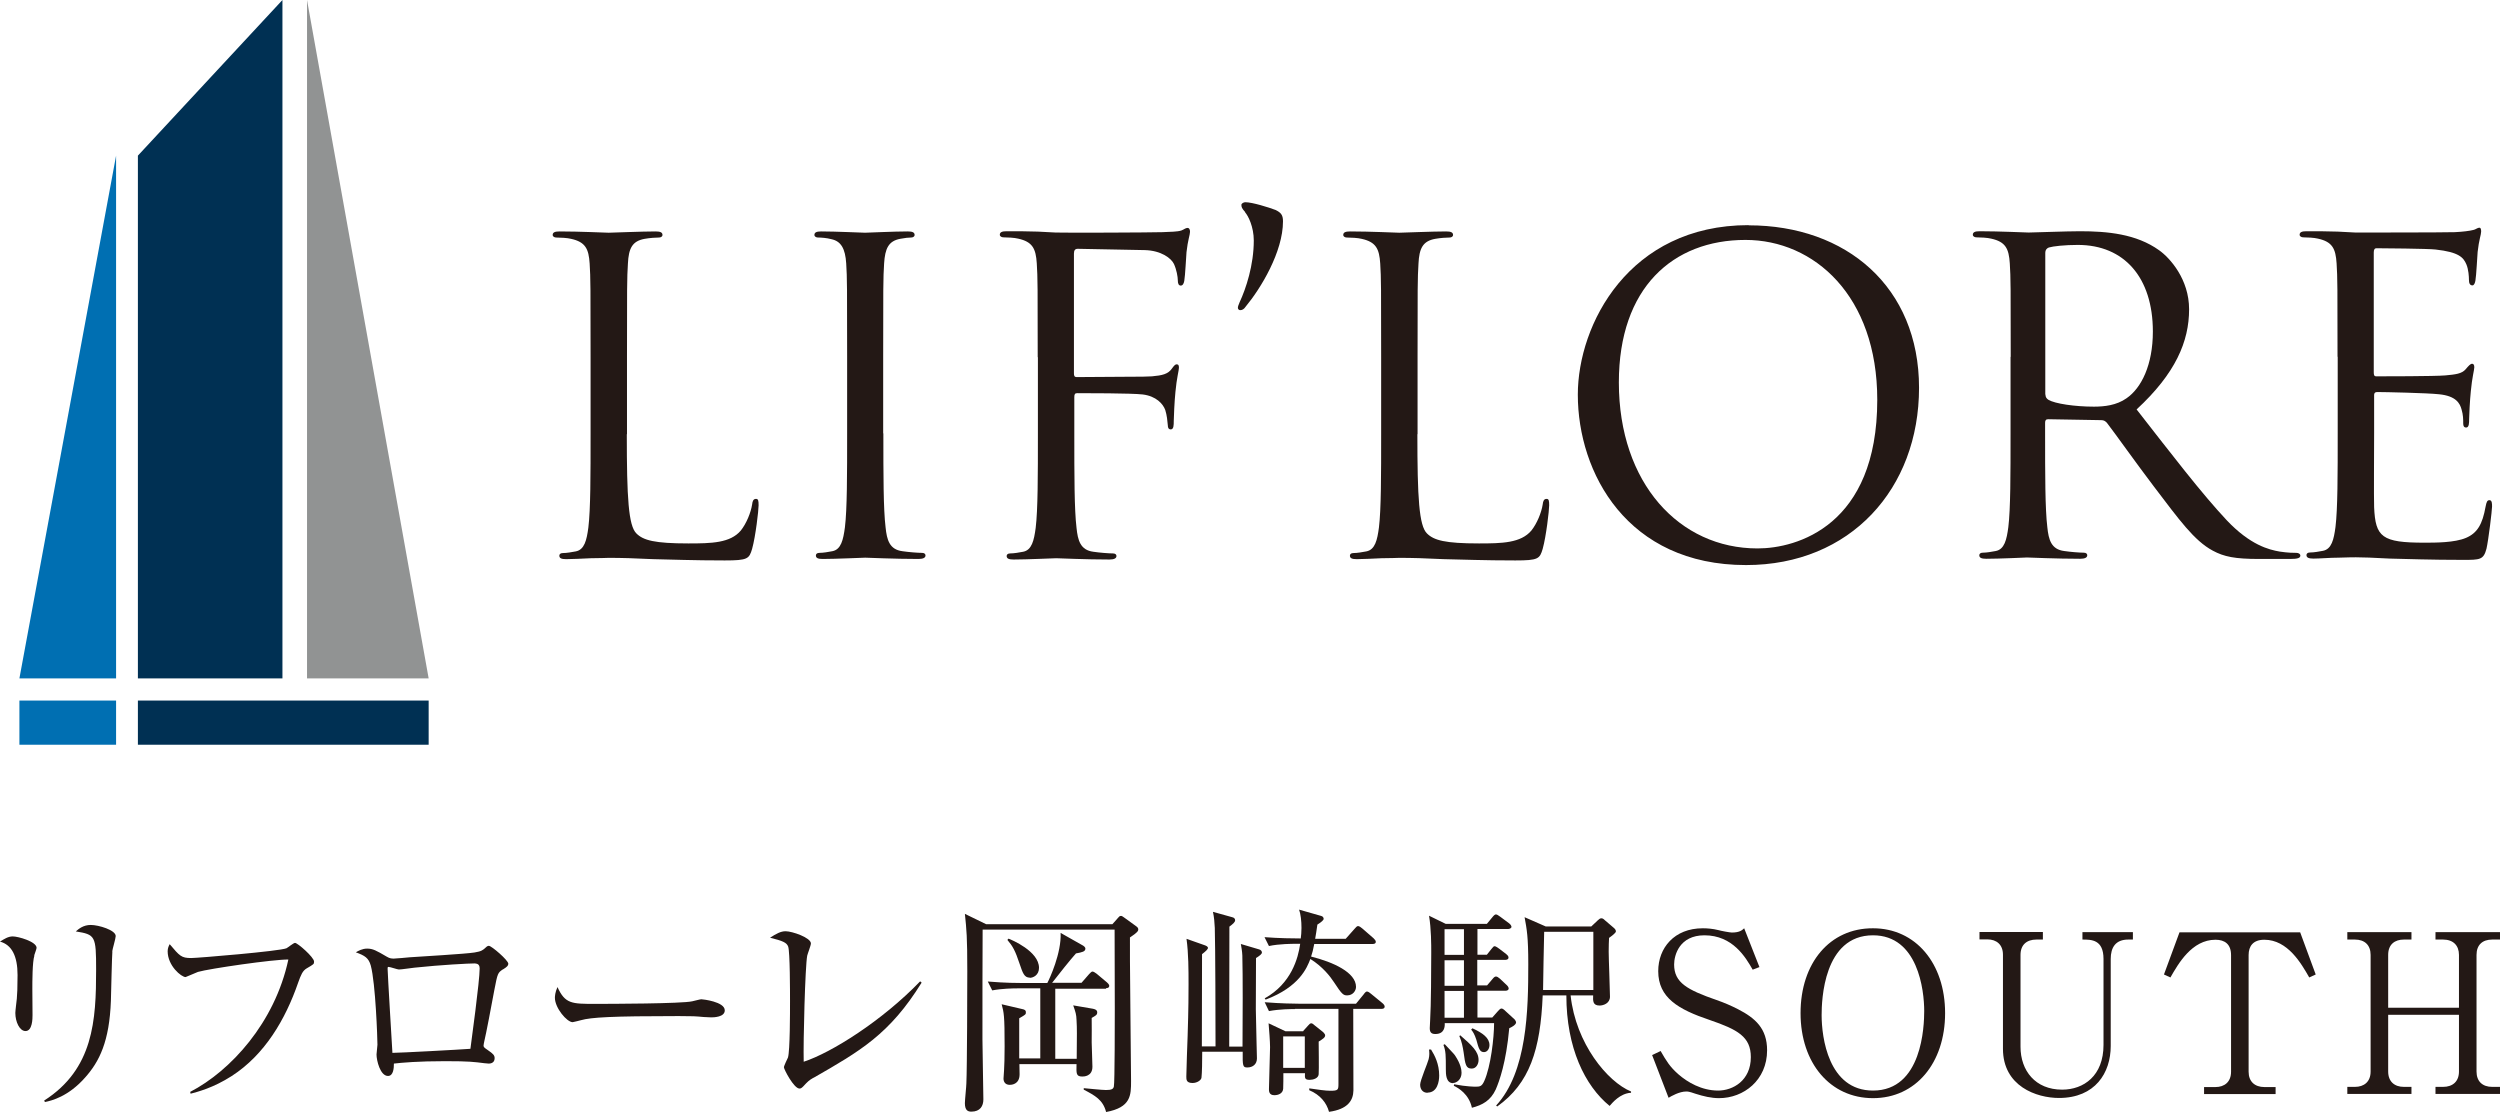 <?xml version="1.0" encoding="UTF-8"?>
<svg id="_レイヤー_2" data-name="レイヤー 2" xmlns="http://www.w3.org/2000/svg" viewBox="0 0 135.25 60.17">
  <defs>
    <style>
      .cls-1 {
        fill: #231815;
      }

      .cls-1, .cls-2, .cls-3, .cls-4 {
        stroke-width: 0px;
      }

      .cls-2 {
        fill: #003053;
      }

      .cls-3 {
        fill: #006fb2;
      }

      .cls-4 {
        fill: #919393;
      }
    </style>
  </defs>
  <g id="header">
    <g>
      <g>
        <polygon class="cls-3" points="1.05 36.7 6.28 36.7 6.28 8.42 1.05 36.7"/>
        <polygon class="cls-4" points="23.19 36.7 16.61 36.7 16.61 0 23.19 36.7"/>
        <polygon class="cls-2" points="15.28 36.7 7.46 36.7 7.46 8.42 15.28 0 15.28 36.7"/>
        <rect class="cls-2" x="7.46" y="37.9" width="15.73" height="2.39"/>
        <rect class="cls-3" x="1.05" y="37.9" width="5.23" height="2.39"/>
        <path class="cls-1" d="m33.91,23.49c0,3.45.09,4.95.52,5.37.37.37.98.54,2.81.54,1.24,0,2.27-.02,2.84-.7.3-.38.54-.96.61-1.41.02-.19.07-.3.21-.3.12,0,.14.09.14.35s-.16,1.67-.35,2.35c-.16.54-.23.63-1.48.63-1.69,0-2.91-.05-3.89-.07-.99-.05-1.71-.07-2.39-.07-.09,0-.49.02-.96.02-.47.02-.98.05-1.34.05-.26,0-.37-.05-.37-.19,0-.07.05-.14.19-.14.21,0,.49-.05.7-.09.47-.09.59-.61.68-1.29.12-.99.12-2.84.12-5.09v-4.13c0-3.66,0-4.31-.05-5.06-.05-.8-.23-1.17-1.01-1.34-.19-.05-.59-.07-.8-.07-.09,0-.19-.05-.19-.14,0-.14.12-.19.38-.19,1.06,0,2.53.07,2.65.07s1.83-.07,2.53-.07c.26,0,.38.05.38.19,0,.09-.09.14-.19.14-.16,0-.49.02-.77.07-.68.12-.87.52-.91,1.34-.05.75-.05,1.41-.05,5.06v4.17Z"/>
        <path class="cls-1" d="m47.79,23.44c0,2.25,0,4.1.12,5.09.07.68.21,1.2.91,1.29.33.05.84.09,1.06.09.14,0,.19.07.19.14,0,.12-.12.19-.38.19-1.29,0-2.77-.07-2.88-.07s-1.59.07-2.3.07c-.26,0-.37-.05-.37-.19,0-.07.05-.14.19-.14.21,0,.49-.05.7-.09.47-.09.59-.61.68-1.29.12-.98.12-2.84.12-5.09v-4.13c0-3.66,0-4.31-.05-5.06-.05-.8-.28-1.2-.8-1.31-.26-.07-.56-.09-.73-.09-.09,0-.19-.05-.19-.14,0-.14.12-.19.37-.19.77,0,2.25.07,2.37.07s1.59-.07,2.3-.07c.26,0,.38.05.38.19,0,.09-.09.14-.19.14-.16,0-.3.02-.59.07-.63.12-.82.52-.87,1.34-.05.75-.05,1.41-.05,5.06v4.13Z"/>
        <path class="cls-1" d="m56.14,19.31c0-3.66,0-4.31-.05-5.06-.05-.8-.23-1.17-1.01-1.34-.19-.05-.59-.07-.8-.07-.09,0-.19-.05-.19-.14,0-.14.12-.19.37-.19.54,0,1.17,0,1.69.02l.96.05c.47.02,5.23,0,5.77-.02.45-.02.82-.02,1.03-.09.14-.05.23-.14.33-.14s.14.09.14.21c0,.16-.12.45-.19,1.1-.02.23-.07,1.27-.12,1.55-.02.12-.07.26-.19.26s-.16-.12-.16-.28c0-.19-.07-.59-.21-.89-.14-.3-.68-.73-1.59-.75l-3.61-.07c-.14,0-.21.07-.21.26v6.47c0,.14.02.21.16.21l3-.02c.4,0,.73,0,1.06-.02.56-.05.87-.12,1.08-.42.09-.12.16-.23.26-.23s.12.07.12.19c0,.14-.12.54-.19,1.31-.05.47-.09,1.41-.09,1.57,0,.21,0,.45-.16.45-.12,0-.16-.09-.16-.21-.02-.23-.05-.56-.14-.84-.12-.33-.49-.75-1.22-.84-.59-.07-3.14-.07-3.54-.07-.12,0-.16.05-.16.21v1.99c0,2.25,0,4.1.12,5.09.07.68.21,1.2.91,1.29.33.05.84.09,1.06.09.14,0,.19.07.19.14,0,.12-.12.19-.38.19-1.29,0-2.77-.07-2.88-.07s-1.59.07-2.3.07c-.26,0-.38-.05-.38-.19,0-.07.05-.14.19-.14.21,0,.49-.05.7-.09.47-.09.59-.61.68-1.29.12-.99.12-2.84.12-5.09v-4.13Z"/>
        <path class="cls-1" d="m67.37,11.48c-.19-.21-.21-.28-.21-.4,0-.07.12-.14.21-.14.38,0,1.27.28,1.64.42.28.14.4.26.4.61,0,1.66-1.2,3.63-2.02,4.62-.09.14-.19.19-.3.19-.05,0-.12-.05-.12-.12s.02-.14.09-.3c.35-.75.77-2.02.77-3.35,0-.73-.3-1.34-.47-1.52"/>
        <path class="cls-1" d="m76.68,23.49c0,3.45.09,4.95.52,5.37.37.37.98.54,2.81.54,1.24,0,2.27-.02,2.84-.7.3-.38.54-.96.61-1.41.02-.19.07-.3.21-.3.12,0,.14.09.14.35s-.16,1.67-.35,2.35c-.16.54-.23.63-1.48.63-1.69,0-2.91-.05-3.89-.07-.99-.05-1.71-.07-2.39-.07-.09,0-.49.02-.96.02-.47.02-.98.05-1.34.05-.26,0-.37-.05-.37-.19,0-.07.05-.14.19-.14.21,0,.49-.05.7-.09.47-.09.59-.61.68-1.29.12-.99.12-2.84.12-5.09v-4.13c0-3.66,0-4.31-.05-5.06-.05-.8-.23-1.17-1.01-1.34-.19-.05-.59-.07-.8-.07-.09,0-.19-.05-.19-.14,0-.14.12-.19.38-.19,1.06,0,2.53.07,2.65.07s1.83-.07,2.53-.07c.26,0,.38.05.38.19,0,.09-.09.14-.19.14-.16,0-.49.02-.77.07-.68.12-.87.52-.91,1.34-.05.75-.05,1.41-.05,5.06v4.17Z"/>
        <path class="cls-1" d="m94.6,12.19c5.28,0,9.22,3.33,9.22,8.79s-3.71,9.59-9.36,9.59c-6.43,0-9.1-4.99-9.1-9.22,0-3.8,2.77-9.17,9.24-9.17m.49,17.49c2.11,0,6.47-1.22,6.47-8.04,0-5.63-3.42-8.65-7.13-8.65-3.92,0-6.85,2.58-6.85,7.71,0,5.46,3.28,8.98,7.5,8.98"/>
        <path class="cls-1" d="m108.78,19.31c0-3.66,0-4.31-.05-5.06-.05-.8-.23-1.17-1.01-1.34-.19-.05-.59-.07-.8-.07-.09,0-.19-.05-.19-.14,0-.14.12-.19.37-.19,1.06,0,2.53.07,2.65.07.26,0,2.04-.07,2.77-.07,1.48,0,3.05.14,4.29,1.03.59.42,1.62,1.57,1.62,3.19,0,1.74-.73,3.47-2.84,5.42,1.92,2.46,3.52,4.55,4.88,6,1.27,1.34,2.28,1.59,2.86,1.69.45.07.77.07.91.07.12,0,.21.07.21.14,0,.14-.14.19-.56.19h-1.67c-1.31,0-1.9-.12-2.51-.45-1.01-.54-1.83-1.69-3.17-3.45-.98-1.29-2.09-2.86-2.56-3.47-.09-.09-.16-.14-.3-.14l-2.88-.05c-.12,0-.16.07-.16.19v.56c0,2.25,0,4.1.12,5.09.07.68.21,1.2.91,1.29.33.05.84.09,1.06.09.14,0,.19.07.19.14,0,.12-.12.19-.38.19-1.29,0-2.77-.07-2.88-.07-.02,0-1.5.07-2.2.07-.26,0-.38-.05-.38-.19,0-.07.05-.14.19-.14.21,0,.49-.05.7-.09.47-.09.59-.61.68-1.29.12-.98.12-2.84.12-5.09v-4.13Zm1.88,2.04c0,.12.05.21.16.28.35.21,1.43.37,2.46.37.56,0,1.22-.07,1.76-.45.82-.56,1.43-1.83,1.43-3.61,0-2.93-1.55-4.69-4.06-4.69-.7,0-1.34.07-1.57.14-.12.05-.19.14-.19.28v7.67Z"/>
        <path class="cls-1" d="m126.46,19.31c0-3.66,0-4.31-.05-5.06-.05-.8-.23-1.17-1.01-1.34-.19-.05-.59-.07-.8-.07-.09,0-.19-.05-.19-.14,0-.14.12-.19.37-.19.54,0,1.17,0,1.69.02l.96.05c.16,0,4.83,0,5.37-.02.45-.02.82-.07,1.01-.12.12-.02.21-.12.33-.12.07,0,.09.09.09.21,0,.16-.12.45-.19,1.1-.02.23-.07,1.27-.12,1.55-.02.12-.07.26-.16.26-.14,0-.19-.12-.19-.3,0-.16-.02-.56-.14-.84-.16-.37-.4-.66-1.66-.8-.4-.05-2.95-.07-3.21-.07-.09,0-.14.07-.14.23v6.47c0,.16.02.23.14.23.31,0,3.19,0,3.73-.05.56-.05.89-.09,1.1-.33.16-.19.26-.3.35-.3.07,0,.12.05.12.19s-.12.54-.19,1.31c-.05.47-.09,1.34-.09,1.5,0,.19,0,.45-.16.45-.12,0-.16-.09-.16-.21,0-.23,0-.47-.09-.77-.09-.33-.3-.73-1.22-.82-.63-.07-2.95-.12-3.35-.12-.12,0-.16.07-.16.16v2.06c0,.8-.02,3.52,0,4.01.07,1.62.42,1.92,2.72,1.92.61,0,1.64,0,2.25-.26.61-.26.89-.73,1.06-1.69.05-.26.09-.35.21-.35.14,0,.14.19.14.35,0,.19-.19,1.78-.3,2.27-.16.61-.35.61-1.27.61-1.76,0-3.05-.05-3.96-.07-.91-.05-1.48-.07-1.83-.07-.05,0-.45,0-.94.02-.47,0-1.01.05-1.36.05-.26,0-.38-.05-.38-.19,0-.07.05-.14.19-.14.21,0,.49-.05.7-.09.47-.09.59-.61.68-1.29.12-.99.12-2.84.12-5.09v-4.13Z"/>
      </g>
      <g>
        <path class="cls-1" d="m1.86,51.7c-.11.34-.11,1.4-.11,1.81,0,.22.01,1.2.01,1.4,0,.18,0,.87-.38.87-.32,0-.55-.5-.55-.98,0-.12.07-.66.08-.77.02-.19.04-.61.04-1.28q0-1.55-.95-1.81c.23-.14.44-.28.69-.28.29,0,1.29.28,1.29.62,0,.05-.12.37-.13.41Zm4.22-.23c-.02.16-.07,2.24-.08,2.67-.08,2.2-.62,3.29-1.4,4.16-.91,1.03-1.82,1.25-2.17,1.32l-.04-.08c2.67-1.71,2.81-4.34,2.81-7.08,0-1.83-.04-1.9-1.1-2.07.16-.14.41-.35.81-.35.43,0,1.35.28,1.35.6,0,.13-.18.72-.19.84Z"/>
        <path class="cls-1" d="m16.59,52.39c-.22.13-.31.35-.46.77-.69,2-1.81,3.9-3.59,5.05-1.01.65-1.86.86-2.23.96l-.02-.1c2.18-1.13,4.58-3.74,5.31-7.16-.81-.01-4.26.49-4.89.67-.11.04-.65.28-.67.28-.23,0-.97-.61-.97-1.4,0-.16.06-.29.11-.38.54.64.63.75,1.16.75.34,0,4.8-.37,5.16-.53.08-.04.38-.29.46-.29.14,0,1.03.78,1.03,1.01,0,.14-.01.14-.4.37Z"/>
        <path class="cls-1" d="m27.21,52.44c-.28.19-.29.2-.47,1.14-.18.96-.41,2.2-.56,2.85-.01.04-.02.1-.02.13,0,.08.02.11.23.25.29.2.37.28.37.44,0,.29-.28.29-.32.29-.06,0-.14-.01-.23-.02-.57-.07-.81-.11-2.13-.11-1.45,0-2.34.08-2.77.13,0,.23-.02.67-.32.67-.42,0-.62-.84-.62-1.16,0-.08.05-.46.05-.53,0-.31-.1-3.31-.36-4.28-.12-.42-.32-.54-.81-.72.14-.08.35-.2.61-.2.31,0,.49.1,1.07.44.16.1.28.1.38.1.13,0,.73-.06.85-.07.56-.04,3.02-.18,3.51-.26.38-.06.46-.13.62-.28.07-.07.12-.08.16-.08.14,0,1.05.78,1.05.97,0,.1-.07.17-.28.3Zm-1.49-.32c-.35,0-1.88.08-3.29.23-.12.01-.71.1-.85.1-.08,0-.47-.14-.56-.14-.04,0-.05.01-.05.11,0,.23.26,4.52.26,4.54.38,0,3.73-.18,4.22-.22.05-.4.5-3.65.5-4.35,0-.13-.05-.26-.23-.26Z"/>
        <path class="cls-1" d="m38.48,55.04c-.11,0-.4-.02-.42-.02-.43-.04-.55-.05-1.35-.05-3.65,0-4.73.07-5.27.22-.04.01-.42.11-.46.11-.31,0-.96-.77-.96-1.32,0-.07.01-.3.14-.58.41.91.78.91,2.02.91.83,0,4.72-.01,5.27-.14.07-.01.42-.11.49-.11s1.27.13,1.27.6c0,.37-.6.38-.74.38Z"/>
        <path class="cls-1" d="m44,58.31c-.24.14-.3.2-.55.47-.1.1-.14.11-.2.11-.3,0-.84-1.04-.84-1.15,0-.08.19-.46.22-.53.11-.37.11-2.44.11-3.05,0-.46,0-2.68-.1-2.95-.08-.22-.3-.31-.98-.48.34-.22.58-.35.84-.35.36,0,1.37.35,1.37.66,0,.11-.18.56-.2.66-.11.56-.22,4.64-.19,5.74,1.5-.49,4.25-2.22,6.3-4.35l.08.07c-1.73,2.79-3.32,3.7-5.85,5.15Z"/>
        <path class="cls-1" d="m61.13,50.71c-.02.44.06,6.9.06,7.77,0,.77,0,1.43-1.35,1.68-.17-.66-.6-.89-1.21-1.21v-.08c.25.02.98.1,1.2.1.3,0,.4-.05.43-.19.05-.18.05-3.71.05-4.19,0-.38-.01-3.95-.01-4.3h-7.14c-.01.43-.01,5.1-.01,5.94,0,.52.05,2.79.05,3.25,0,.35-.17.66-.65.66-.18,0-.35-.06-.35-.46,0-.17.08-.92.08-1.07.04-.81.05-5.26.05-6.06,0-1.89-.04-2.23-.13-3.11l1.15.56h6.83l.31-.35c.05-.06.08-.1.16-.1.04,0,.1.04.14.07l.65.47c.08.06.14.1.14.19s-.05.17-.44.43Zm-1.29,2.78h-2.75v3.79h1.16c.01-1.39.02-1.58-.01-2.1-.01-.3-.05-.42-.18-.79l1.05.18c.11.02.25.06.25.2,0,.12-.05.16-.3.3.01.19,0,1.1,0,1.32,0,.19.04,1.11.04,1.32,0,.53-.47.53-.55.53-.34,0-.32-.17-.31-.67h-3.09c0,.08.01.47.01.55,0,.56-.46.57-.53.57-.25,0-.34-.17-.34-.34,0-.13.06-.51.06-1.74,0-1.7-.04-1.82-.16-2.28l1.11.26c.1.02.2.05.2.17s0,.12-.36.33v2.17h1.14v-3.79h-1.2c-.28,0-.87.01-1.4.11l-.24-.48c.96.08,1.65.08,1.84.08h1.38c.12-.22.77-1.62.72-2.71l1.22.69s.12.07.12.16c0,.16-.18.2-.51.26-.32.36-.87,1.05-1.29,1.59h1.59l.41-.47c.07-.07.13-.14.18-.14.07,0,.14.06.23.12l.56.47s.12.1.12.18c0,.12-.12.13-.18.13Zm-4.13-.6c-.3,0-.38-.25-.55-.75-.24-.72-.37-.95-.66-1.29l.06-.07c.16.06,1.65.68,1.65,1.58,0,.4-.32.54-.5.54Z"/>
        <path class="cls-1" d="m67.22,56.6c.01-1.44.02-3.83-.01-4.91-.01-.23-.05-.44-.08-.62l.98.29c.1.02.16.1.16.17,0,.08-.11.17-.32.3,0,.44-.01,2.6-.01,2.77.02,1.31.06,2.41.06,2.66,0,.31-.22.49-.52.49-.24,0-.26-.07-.25-.85h-2.19c0,.48-.01,1.17-.04,1.4-.01.13-.23.29-.48.29-.34,0-.34-.18-.34-.35,0-.33.06-1.87.07-2.18.05-1.53.05-2.36.05-2.8,0-.78,0-1.67-.11-2.47l1.02.36s.14.05.14.13c0,.07-.1.17-.32.34,0,.79-.01,4.29-.01,4.99h.74c0-1.22-.01-5.52-.04-6.41-.01-.26-.04-.61-.1-.87l1.04.29c.1.02.16.08.16.16,0,.11-.11.2-.31.35,0,1.81-.01,4.7-.01,6.49h.72Zm5.59-5.82l.48-.54c.06-.07.12-.14.18-.14.07,0,.17.08.23.13l.61.53c.07.07.12.13.12.19,0,.11-.11.12-.18.12h-3.15c-.06.31-.1.48-.17.68,1.2.3,2.43.86,2.43,1.64,0,.2-.16.46-.48.46-.2,0-.28-.05-.71-.71-.2-.31-.62-.85-1.28-1.26-.18.47-.59,1.51-2.42,2.2l-.05-.07c1.44-.8,1.81-2.17,1.92-2.95h-.29c-.11,0-.85,0-1.4.12l-.24-.48c.78.06,1.55.07,1.96.07.02-.12.04-.36.04-.57,0-.37-.04-.74-.13-.99l1.19.34c.1.02.14.1.14.16s-.11.17-.34.31c-.04.28-.08.56-.12.77h1.65Zm-2.75,3.81c-.2,0-.83,0-1.41.11l-.23-.48c.86.07,1.63.08,1.83.08h3.11l.41-.5c.07-.1.13-.16.18-.16.07,0,.16.07.23.13l.61.5c.06.05.12.12.12.18,0,.12-.11.13-.18.13h-1.52c0,.34.01,4.31.01,4.41-.01.55-.31,1.02-1.32,1.16-.13-.48-.47-.92-1.07-1.17v-.1c.47.07.89.13,1.14.13.42,0,.44-.05.44-.37v-4.06h-2.36Zm.44,1.19l.28-.31c.05-.06.1-.11.16-.11s.12.06.18.11l.44.35s.13.11.13.19c0,.12-.11.19-.35.34,0,.18.02,1.52,0,1.77-.02.22-.3.3-.49.3-.28,0-.26-.12-.25-.36h-1.17c0,.13,0,.74-.01.84-.02.25-.25.35-.48.35-.29,0-.29-.23-.29-.32,0-.36.06-1.95.06-2.28,0-.29-.05-.95-.08-1.29l.91.43h.97Zm-1.08.29v1.7h1.17v-1.7h-1.17Z"/>
        <path class="cls-1" d="m77.23,59.12c-.25,0-.4-.18-.4-.44,0-.23.41-1.17.46-1.38s.04-.37.02-.52h.11c.2.32.44.78.44,1.41,0,.32-.1.92-.63.92Zm4.42-3.49c-.17,1.87-.54,2.87-.73,3.31-.28.6-.71.84-1.29.99-.16-.74-.73-1.07-.98-1.19l.02-.08c.67.13,1.13.13,1.16.13.24,0,.34-.02.47-.31.35-.78.53-2.34.53-3.13h-2.67c.01.19-.01.59-.51.59-.24,0-.3-.12-.3-.32,0-.07.02-.36.02-.42.05-.75.06-2.84.06-3.67,0-.42,0-1.28-.12-1.99l.9.44h2.23l.29-.35c.08-.1.14-.16.2-.16.07,0,.13.06.24.13l.47.35c.08.06.13.14.13.19,0,.08-.11.12-.19.12h-1.65v1.39h.51l.23-.29c.1-.12.13-.17.19-.17s.13.06.24.13l.38.29c.06.05.13.11.13.19,0,.11-.11.13-.19.13h-1.5v1.38h.53l.29-.34c.08-.1.13-.14.19-.14.07,0,.12.04.22.12l.36.34c.07.06.11.14.11.19,0,.07-.07.12-.18.12h-1.51v1.45h.8l.31-.35c.07-.08.13-.14.19-.14s.13.05.24.16l.47.43s.08.1.08.16c0,.14-.28.28-.36.31Zm-3.03,2.97c-.4,0-.4-.5-.4-.75,0-.74,0-.99-.13-1.32l.07-.04c.08.1.52.53.57.63.29.44.34.75.34.92,0,.35-.26.55-.46.55Zm.58-8.33h-1.05v1.39h1.05v-1.39Zm0,1.68h-1.05v1.38h1.05v-1.38Zm0,1.66h-1.05v1.45h1.05v-1.45Zm.42,4.2c-.31,0-.35-.2-.44-.89-.04-.26-.1-.58-.23-.87l.05-.04c.63.55.99.87.99,1.34,0,.2-.12.46-.37.46Zm.67-.89c-.24,0-.29-.19-.42-.67-.1-.31-.19-.44-.28-.55l.07-.07c.56.26.92.52.92.91,0,.19-.11.38-.3.38Zm7.93,2.2c-.58.04-.99.54-1.14.71-1.34-1.09-2.34-3.15-2.34-5.98h-1.28c-.12,2.95-.71,4.76-2.46,6.01l-.06-.05c1.68-1.82,1.74-5.16,1.74-7.65,0-1.49-.08-1.88-.2-2.54l1.14.5h2.47l.35-.33c.07-.07.13-.11.19-.11s.11.02.2.11l.48.41c.07.06.11.12.11.19,0,.08-.23.25-.37.35-.01.2-.02.43-.02.75,0,.38.07,2.06.07,2.43s-.37.48-.56.48c-.38,0-.36-.26-.35-.55h-1.22c.28,2.61,2,4.68,3.27,5.2v.07Zm-2.02-8.71h-2.66c-.01.46-.06,2.66-.06,3.15h2.72v-3.15Z"/>
        <path class="cls-1" d="m95.18,52.32l-.36.14c-.38-.67-1.08-1.86-2.61-1.86-1.35,0-1.64,1.07-1.64,1.58,0,.99.72,1.37,2.29,1.92.41.14.8.31,1.17.5.93.48,1.57,1.04,1.57,2.22,0,1.62-1.27,2.59-2.6,2.59-.42,0-.84-.1-1.28-.24-.34-.12-.42-.12-.49-.12-.38,0-.81.25-.96.34l-.89-2.31.46-.22c.32.56.51.86.95,1.25.5.44,1.27.89,2.16.89.8,0,1.77-.54,1.77-1.81,0-1.1-.71-1.49-2.23-2.01-1.69-.57-2.78-1.2-2.78-2.64,0-1.26.87-2.32,2.41-2.32.23,0,.53.02.85.1.13.04.62.13.72.13.42,0,.55-.12.67-.23l.83,2.11Z"/>
        <path class="cls-1" d="m101.33,59.41c-2.31,0-3.92-1.89-3.92-4.6s1.58-4.6,3.92-4.59c2.3,0,3.9,1.89,3.9,4.59s-1.59,4.6-3.9,4.6Zm2.77-4.71c0-1.14-.34-4.1-2.77-4.1-2.68,0-2.78,3.52-2.78,4.32,0,1.19.36,4.08,2.78,4.08,2.66,0,2.77-3.49,2.77-4.31Z"/>
        <path class="cls-1" d="m110.52,50.83h-.35c-.52,0-.86.28-.86.83v4.97c0,1.29.8,2.32,2.25,2.32,1.17,0,2.24-.75,2.24-2.42v-4.65c0-1.05-.65-1.05-1.14-1.05v-.4h2.73v.4h-.25c-.69,0-.95.43-.95,1.05v4.71c0,1.45-.84,2.81-2.8,2.81-1.21,0-3.03-.63-3.03-2.66v-5.09c0-.54-.34-.83-.85-.83h-.42v-.4h3.43v.4Z"/>
        <path class="cls-1" d="m124.44,50.44l.84,2.28-.35.16c-.43-.75-1.16-2.04-2.43-2.04-.61,0-.85.35-.85.83v6.31c0,.53.33.83.86.83h.6v.38h-3.87v-.38h.61c.5,0,.85-.28.85-.83v-6.31c0-.59-.34-.83-.84-.83-1.28,0-2.01,1.29-2.44,2.04l-.35-.16.84-2.28h6.53Z"/>
        <path class="cls-1" d="m133.03,54.52v-2.86c0-.51-.31-.83-.86-.83h-.41v-.4h3.49v.4h-.42c-.53,0-.85.29-.85.83v6.31c0,.53.32.83.85.83h.42v.38h-3.49v-.38h.41c.53,0,.86-.3.86-.83v-3.07h-3.83v3.07c0,.54.34.83.85.83h.41v.38h-3.47v-.38h.41c.5,0,.85-.28.85-.83v-6.31c0-.53-.32-.83-.85-.83h-.41v-.4h3.47v.4h-.41c-.49,0-.85.26-.85.83v2.86h3.83Z"/>
      </g>
    </g>
  </g>
</svg>